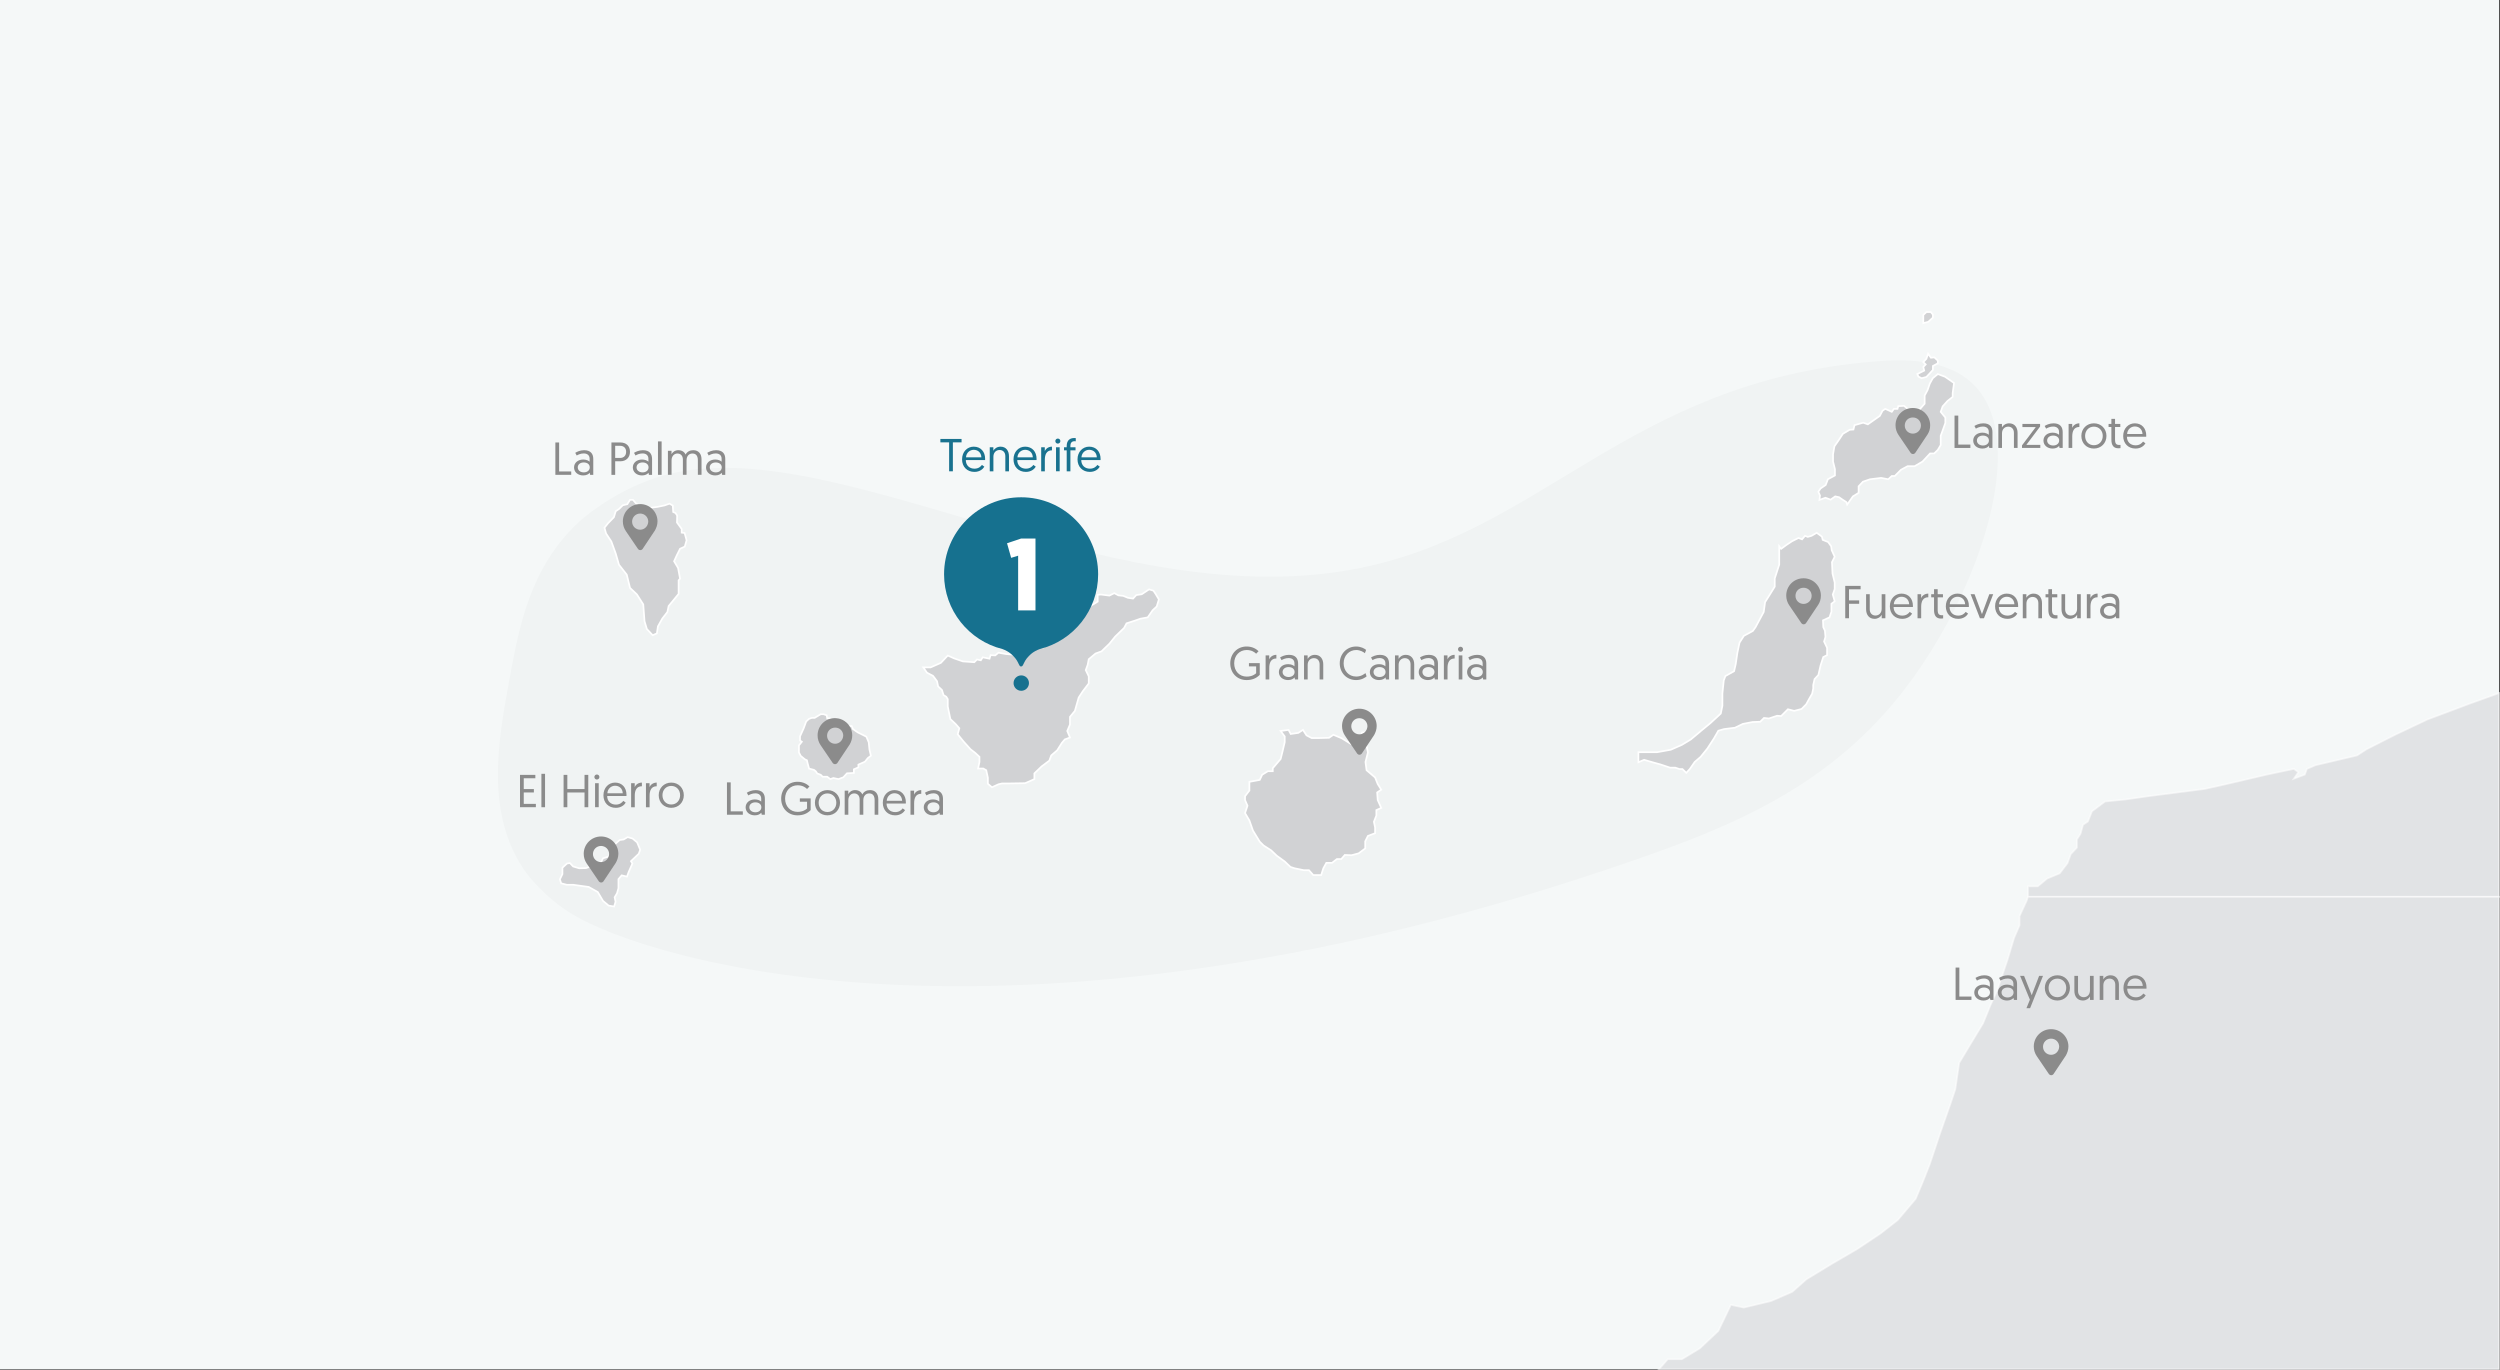 <?xml version="1.0" encoding="UTF-8"?><svg id="Page" xmlns="http://www.w3.org/2000/svg" viewBox="0 0 730.25 400.25"><rect x="0" y="0" width="730.25" height="400.25" fill="#333333" stroke="none"/><defs><style>.cls-1{opacity:.55;}.cls-1,.cls-2{fill:#d1d2d4;stroke:#fff;stroke-miterlimit:10;stroke-width:.5px;}.cls-3{fill:#f5f8f8;}.cls-4{fill:#fff;}.cls-5{fill:#8b8b8b;}.cls-6{fill:#16718f;}.cls-7{fill:#19728f;}.cls-8{fill:#010101;opacity:.02;}</style></defs><rect id="Background" class="cls-3" width="730" height="400"/><path id="Shadow" class="cls-8" d="M191.494,139.586c-13.185,4.353-22.27,12.759-22.27,12.759-14.447,13.368-17.622,30.771-20.542,46.779-3.171,17.379-7.111,38.975,5.023,55.814,0,0,5.111,7.092,13.6,12.185,22.49,13.493,129.888,46.833,310.679-16.092,27.747-9.658,55.504-20.984,77.023-48,22.241-27.922,38.202-73.084,21.878-90.275-7.977-8.402-21.474-7.814-29.539-7.147-72.346,5.988-96.902,50.651-152.381,60.756-73.773,13.436-154.609-42.908-203.47-26.779Z"/><polygon class="cls-2" points="179.851 149.335 179.321 151.082 177.627 152.829 176.569 154.153 177.045 155.847 178.58 158.176 179.851 161.67 180.804 164.952 183.08 167.864 184.033 171.728 186.044 173.634 187.897 176.545 188.268 181.469 188.956 183.745 190.65 185.545 191.868 185.016 192.185 182.951 193.456 180.675 194.938 178.769 195.309 177.022 198.22 173.475 198.22 169.505 198.644 169.028 198.061 165.905 196.897 163.946 197.691 162.199 198.644 160.293 200.02 159.658 200.549 157.805 199.967 155.688 199.12 155.582 199.12 154.523 197.744 152.618 197.797 150.606 197.32 149.865 196.632 149.547 196.526 147.694 195.573 147.112 194.091 147.641 192.026 148.065 189.433 148.382 187.633 147.906 185.833 147.112 184.88 146 184.033 146 183.239 147.271 181.915 147.588 180.857 148.647 179.851 149.335"/><polygon class="cls-2" points="164.287 253.464 164.287 255.317 163.546 256.852 163.917 258.017 165.558 258.44 167.41 258.44 171.963 259.075 174.61 260.558 176.145 263.152 177.786 264.528 179.374 264.793 179.798 263.416 179.533 262.093 180.221 260.928 180.645 259.446 180.645 256.799 181.598 255.688 183.133 256.058 183.662 254.629 184.721 252.247 184.298 251.558 186.574 249.388 186.997 248.223 186.097 246.053 184.774 244.941 183.345 244.518 182.18 245.206 181.015 245.365 179.639 246.582 178.474 247.006 178.316 249.229 177.786 250.182 176.145 250.711 175.563 251.823 174.028 252.988 172.545 253.094 171.169 253.57 169.157 253.623 167.41 253.094 166.458 252.088 165.611 252.247 164.287 253.464"/><polygon class="cls-2" points="239.724 208.626 237.977 209.685 237.13 209.685 236.282 210.002 235.488 210.743 234.747 212.755 233.689 215.084 233.689 216.302 234.218 216.672 233.371 217.731 233.371 219.796 233.9 220.802 235.118 221.807 235.7 222.072 235.912 222.972 236.335 224.507 237.765 224.878 238.294 225.301 238.718 225.936 239.724 226.307 240.306 226.889 241.629 226.889 242.529 227.577 243.429 227.26 244.911 227.577 246.341 227.048 247.399 225.883 249.411 225.778 249.411 224.719 250.735 224.137 250.735 223.343 252.64 222.495 253.487 221.437 254.387 220.749 253.964 218.949 253.752 216.831 253.064 215.19 250.523 213.92 249.146 212.967 248.776 212.071 247.611 212.071 246.817 210.902 245.441 210.32 244.329 209.896 243.323 210.267 242.37 209.79 241.629 209.843 241.47 208.943 240.571 208.626 239.724 208.626"/><polygon class="cls-2" points="562.697 91.157 561.798 92.004 561.798 93.01 561.798 94.386 563.227 94.015 564.603 92.771 564.603 91.898 563.968 91.157 562.697 91.157"/><polygon class="cls-2" points="563.2 103.332 562.697 104.815 561.798 105.767 562.499 106.456 561.798 107.197 562.062 108.256 560.792 108.891 560.051 109.261 560.368 110.002 561.321 110.479 562.697 110.108 563.544 109.209 564.603 108.044 564.603 106.906 566.033 106.138 566.033 105.344 565.027 104.391 564.021 104.497 563.2 103.332"/><polygon class="cls-2" points="539.564 147.377 541.231 144.994 542.899 143.962 542.899 142.056 544.169 140.707 546.234 139.992 549.489 139.595 551.554 139.992 552.586 139.039 553.46 139.039 555.286 137.213 557.192 136.18 559.256 136.18 561.559 134.83 563.783 132.448 564.974 132.448 566.033 131.416 566.88 129.987 566.88 127.287 567.435 125.778 568.229 123.555 568.229 121.966 566.88 120.299 567.435 118.711 568.865 117.123 570.373 115.932 570.373 114.82 570.77 111.882 568.15 110.055 566.033 109.261 564.577 110.479 563.703 112.041 563.042 113.946 562.194 115.534 562.194 117.917 560.606 119.743 559.336 120.855 557.351 119.505 556.16 118.552 554.492 118.631 554.254 119.425 553.221 119.425 552.586 120.299 551.554 119.823 550.681 119.425 549.886 119.981 549.092 121.49 547.504 122.602 545.598 123.952 544.249 123.475 541.707 124.19 541.39 125.46 540.278 125.54 538.293 126.731 537.261 128.319 535.831 130.384 535.434 132.686 535.434 134.83 535.99 137.054 535.99 138.88 533.926 139.992 533.29 141.659 531.782 142.692 531.146 143.644 531.623 144.756 531.464 146.027 533.211 145.392 534.72 145.947 536.07 144.994 537.181 145.233 538.214 145.947 539.325 146.662 539.564 147.377"/><polygon class="cls-2" points="519.712 159.566 519.712 162.901 519.712 164.926 518.402 168.975 518.402 171.357 516.933 173.74 515.583 175.884 515.186 178.742 512.803 183.189 512.009 184.301 509.389 185.73 508.118 187.715 507.483 190.733 507.007 193.988 506.53 196.053 503.989 197.482 503.513 198.753 503.116 202.564 503.116 206.138 502.639 208.44 499.622 211.22 496.922 213.443 493.905 215.984 491.284 217.572 488.029 219.002 484.058 219.716 481.358 219.716 478.579 219.716 478.579 221.463 478.579 222.654 480.247 221.94 482.708 222.654 485.011 223.29 487.87 224.242 489.378 224.242 490.57 224.639 491.443 224.639 492.555 225.751 493.587 224.639 495.016 222.575 496.763 221.066 498.748 218.605 500.654 215.667 501.925 213.443 503.592 212.967 506.769 212.57 509.071 211.458 511.93 210.902 514.153 210.823 515.265 209.711 516.694 209.87 519.077 209.076 520.268 209.155 522.253 207.17 524.079 207.646 526.223 207.091 527.573 205.741 528.447 204.153 529.32 202.644 529.638 201.135 529.638 200.103 530.035 198.356 531.146 197.165 531.782 194.386 532.576 191.924 533.687 191.368 533.687 189.224 532.814 187.398 533.211 186.048 533.052 184.221 532.576 183.189 532.496 181.204 534.402 180.331 534.958 178.663 534.958 176.36 535.911 175.645 535.355 173.66 535.911 172.072 535.911 170.166 535.276 167.546 535.117 164.211 535.911 162.623 535.037 160.717 534.879 159.566 534.005 158.335 532.417 157.7 532.179 156.747 530.67 155.635 529.161 156.508 528.05 156.826 527.255 156.508 526.382 157.541 525.35 157.144 523.444 158.097 521.776 159.208 520.268 160.32 519.712 159.566"/><polygon class="cls-2" points="276.846 191.487 274.821 193.631 271.844 194.941 269.7 194.941 270.772 196.49 272.558 197.443 273.71 198.991 274.027 200.5 275.139 201.532 275.615 203.041 276.409 203.517 276.846 204.232 276.846 206.376 277.601 210.029 279.189 211.537 280.221 212.728 279.745 214.475 281.412 216.54 283.477 218.843 284.906 219.954 286.097 221.066 286.097 222.575 285.7 224.481 287.209 224.481 288.082 224.983 288.559 227.18 288.559 228.927 289.75 229.96 291.656 229.086 292.688 228.848 294.673 228.848 299.437 228.769 302.137 227.577 302.137 225.91 304.281 223.845 306.505 222.178 307.06 220.669 308.807 219.16 310.157 217.016 311.031 215.984 312.539 215.428 311.745 213.523 312.539 211.617 312.539 209.393 313.969 207.646 315.08 203.756 316.272 201.929 318.019 199.626 318.019 197.562 317.145 195.735 317.701 194.227 318.019 192.559 320.004 190.892 321.751 190.256 324.053 188.033 325.721 185.968 328.341 183.427 329.056 182.077 331.518 181.283 333.106 180.727 335.25 180.331 336.679 178.266 337.87 177.154 338.506 175.09 337.553 173.501 336.917 172.549 335.647 172.152 333.503 173.581 331.915 173.819 330.962 174.851 329.453 174.613 328.103 174.057 326.674 173.899 325.483 173.263 324.053 173.978 321.592 173.66 320.639 173.74 320.639 175.725 317.145 177.869 315.239 178.663 312.619 180.569 312.301 182.475 309.284 184.063 310.078 184.698 309.284 185.412 308.49 185.81 308.013 187.001 306.584 187.08 305.711 188.192 304.678 189.145 301.343 189.065 299.517 190.494 297.611 190.653 296.817 191.289 293.879 191.05 291.656 190.653 290.703 191.447 289.353 191.368 289.035 192.4 287.05 192.003 286.494 192.877 285.382 192.638 284.588 193.433 281.253 193.194 278.712 192.321 276.846 191.487"/><polygon class="cls-2" points="402.269 231.469 403.46 230.674 402.428 229.007 401.661 227.101 399.172 224.983 398.855 222.575 399.569 219.796 399.172 217.89 398.87 216.133 398.87 216.133 399.649 215.15 400.363 214.674 399.966 213.959 398.87 213.959 397.902 213.959 397.624 214.595 397.942 215.547 398.11 216.133 398.11 216.133 396.552 217.413 394.646 217.334 391.946 215.667 389.485 214.634 388.214 215.508 385.356 215.587 383.132 215.587 381.623 214.793 380.591 213.205 379.241 214.078 377.018 214.396 376.383 213.205 374.08 213.523 375.271 215.111 375.271 216.778 374.675 219.319 374.08 221.701 371.777 224.401 371.777 225.275 370.348 225.275 368.68 226.307 367.966 227.816 364.949 228.372 364.949 230.913 363.678 232.58 363.678 233.692 364.392 235.359 363.678 237.503 364.949 239.647 365.98 242.585 367.966 245.841 369.077 246.953 371.301 248.382 372.968 249.97 375.271 251.638 376.938 253.226 378.13 253.623 380.829 254.179 382.338 254.179 383.609 255.608 385.911 255.608 386.547 253.623 387.42 252.035 389.088 252.035 390.517 250.923 391.788 250.923 392.82 249.732 394.805 249.811 396.87 249.256 398.775 247.826 398.775 245.762 399.569 244.173 401.661 243.38 401.661 241.712 401.316 240.044 402.031 238.218 402.031 236.63 403.46 235.995 402.428 233.692 402.269 231.469"/><polygon class="cls-1" points="730 202.445 721.365 205.542 708.978 210.187 699.687 214.595 691.231 218.882 688.491 220.669 676.342 223.528 673.84 224.6 673.245 226.267 670.029 227.458 671.339 225.553 670.029 224.6 662.168 226.267 649.423 229.245 644.063 230.436 627.507 232.58 620.836 233.533 614.881 234.129 612.975 235.558 611.069 236.987 609.878 239.965 608.449 240.918 607.734 243.538 606.662 245.206 606.662 247.588 604.876 249.494 603.923 252.114 601.66 255.092 597.967 256.64 595.228 258.904 592.369 258.904 592.369 261.961 730 261.961 730 202.445"/><polygon class="cls-1" points="730 400 730 261.961 592.369 261.961 591.972 263.152 589.908 267.599 589.908 270.298 588.319 273.951 586.414 280.304 583.237 289.674 581.332 293.803 579.267 298.885 575.614 304.92 572.279 310.478 571.168 318.101 569.738 322.389 566.562 331.442 563.703 340.017 561.639 345.258 559.574 350.182 554.333 356.375 549.251 360.346 542.581 364.792 534.958 369.239 527.653 373.686 523.523 377.339 517.33 380.039 509.389 381.944 505.577 381.15 501.925 388.773 496.525 393.855 491.284 397.032 487.155 397.032 484.558 400 730 400"/><g id="La_Palma"><path id="Ping" class="cls-5" d="M192.057,152.3c0-2.766-2.226-5.06-5.06-5.06-2.766,0-5.06,2.226-5.06,5.06h0c0,1.079,.337,2.024,.877,2.833h0l3.576,5.262c.337,.405,.945,.405,1.282,0l3.643-5.465h0c.405-.742,.742-1.619,.742-2.631h0Zm-5.06,2.429c-1.282,0-2.361-1.012-2.361-2.361,0-1.282,1.012-2.361,2.361-2.361,1.282,0,2.361,1.012,2.361,2.361-.068,1.349-1.079,2.361-2.361,2.361Z"/><g><path class="cls-5" d="M162.224,129.246h1.094v8.468h3.538v.985h-4.632v-9.453Z"/><path class="cls-5" d="M170.379,134.229c.891,0,1.566,.338,1.85,.635v-.864c0-.986-.662-1.553-1.701-1.553-.864,0-1.566,.31-2.066,.607l-.432-.783c.473-.297,1.405-.769,2.593-.769,1.918,0,2.674,1.066,2.674,2.565v4.632h-.918l-.122-.594c-.365,.418-.959,.769-1.904,.769-1.54,0-2.674-.973-2.674-2.336,0-1.337,1.121-2.31,2.701-2.31Zm.148,3.754c1.026,0,1.742-.607,1.742-1.458,0-.878-.702-1.445-1.755-1.445-1.067,0-1.755,.621-1.755,1.445,0,.81,.689,1.458,1.769,1.458Z"/><path class="cls-5" d="M178.6,129.246h2.593c1.715,0,2.822,1.013,2.822,2.728,0,1.701-1.161,2.768-2.822,2.768h-1.499v3.957h-1.094v-9.453Zm2.498,4.524c1.134,0,1.796-.702,1.796-1.796,0-1.081-.662-1.756-1.796-1.756h-1.404v3.552h1.404Z"/><path class="cls-5" d="M187.551,134.229c.891,0,1.566,.338,1.85,.635v-.864c0-.986-.662-1.553-1.701-1.553-.864,0-1.566,.31-2.066,.607l-.432-.783c.473-.297,1.405-.769,2.593-.769,1.918,0,2.674,1.066,2.674,2.565v4.632h-.918l-.122-.594c-.365,.418-.959,.769-1.904,.769-1.54,0-2.674-.973-2.674-2.336,0-1.337,1.121-2.31,2.701-2.31Zm.148,3.754c1.026,0,1.742-.607,1.742-1.458,0-.878-.702-1.445-1.755-1.445-1.067,0-1.755,.621-1.755,1.445,0,.81,.689,1.458,1.769,1.458Z"/><path class="cls-5" d="M192.194,128.935h1.066v9.764h-1.066v-9.764Z"/><path class="cls-5" d="M204.914,138.699h-1.067v-4.227c0-1.323-.54-1.999-1.58-1.999-.986,0-1.728,.702-1.728,2.013v4.213h-1.067v-4.43c0-1.12-.621-1.796-1.607-1.796-.932,0-1.702,.783-1.702,1.972v4.254h-1.066v-7.022h1.053v1.013c.27-.607,1.013-1.188,1.985-1.188,1.053,0,1.796,.513,2.12,1.282,.419-.837,1.256-1.282,2.255-1.282,1.566,0,2.404,1.107,2.404,2.647v4.551Z"/><path class="cls-5" d="M208.934,134.229c.891,0,1.566,.338,1.85,.635v-.864c0-.986-.662-1.553-1.701-1.553-.864,0-1.566,.31-2.066,.607l-.432-.783c.473-.297,1.405-.769,2.593-.769,1.918,0,2.674,1.066,2.674,2.565v4.632h-.918l-.122-.594c-.365,.418-.959,.769-1.904,.769-1.54,0-2.674-.973-2.674-2.336,0-1.337,1.121-2.31,2.701-2.31Zm.148,3.754c1.026,0,1.742-.607,1.742-1.458,0-.878-.702-1.445-1.755-1.445-1.067,0-1.755,.621-1.755,1.445,0,.81,.689,1.458,1.769,1.458Z"/></g></g><g id="Gran_Canaria"><path id="Ping-2" class="cls-5" d="M402.129,212.073c0-2.766-2.226-5.06-5.06-5.06-2.766,0-5.06,2.226-5.06,5.06h0c0,1.079,.337,2.024,.877,2.833h0l3.576,5.262c.337,.405,.945,.405,1.282,0l3.643-5.465h0c.405-.742,.742-1.619,.742-2.631h0Zm-5.06,2.429c-1.282,0-2.361-1.012-2.361-2.361,0-1.282,1.012-2.361,2.361-2.361,1.282,0,2.361,1.012,2.361,2.361-.068,1.349-1.079,2.361-2.361,2.361Z"/><g><path class="cls-5" d="M367.623,190.22l-.702,.73c-.432-.419-1.27-1.081-2.755-1.081-2.174,0-3.66,1.675-3.66,3.89,0,2.282,1.54,3.876,3.647,3.876,1.58,0,2.471-.69,2.768-.986v-1.985h-2.106v-.958h3.16v3.416c-1.026,1.04-2.255,1.526-3.862,1.526-2.688,0-4.753-2.013-4.753-4.889,0-2.769,2.012-4.915,4.78-4.915,1.877,0,2.998,.877,3.484,1.377Z"/><path class="cls-5" d="M372.833,192.34c-1.607,0-2.08,1.27-2.08,2.769v3.362h-1.066v-7.022h1.054v1.175c.243-.702,1.026-1.35,2.093-1.35v1.066Z"/><path class="cls-5" d="M376.262,194.001c.892,0,1.566,.338,1.85,.635v-.864c0-.986-.661-1.553-1.701-1.553-.864,0-1.566,.31-2.066,.607l-.432-.783c.473-.297,1.404-.769,2.593-.769,1.918,0,2.674,1.066,2.674,2.565v4.632h-.918l-.122-.594c-.364,.418-.959,.769-1.904,.769-1.539,0-2.674-.973-2.674-2.336,0-1.337,1.121-2.31,2.701-2.31Zm.148,3.754c1.026,0,1.742-.607,1.742-1.458,0-.878-.702-1.445-1.756-1.445-1.066,0-1.755,.621-1.755,1.445,0,.81,.689,1.458,1.769,1.458Z"/><path class="cls-5" d="M386.522,194.083v4.389h-1.066v-4.43c0-1.12-.702-1.796-1.661-1.796-1.08,0-1.823,.797-1.823,1.958v4.268h-1.066v-7.022h1.053v1.013c.338-.634,1.121-1.188,2.094-1.188,1.634,0,2.471,1.215,2.471,2.809Z"/><path class="cls-5" d="M399.187,197.567c-.365,.323-1.459,1.08-3.052,1.08-2.769,0-4.794-2.106-4.794-4.902,0-2.781,2.093-4.901,4.767-4.901,1.418,0,2.431,.58,2.931,.985l-.352,.973c-.364-.298-1.296-.933-2.552-.933-2.094,0-3.66,1.675-3.66,3.876s1.499,3.876,3.687,3.876c1.432,0,2.363-.743,2.688-1.013l.338,.959Z"/><path class="cls-5" d="M402.83,194.001c.891,0,1.566,.338,1.85,.635v-.864c0-.986-.662-1.553-1.701-1.553-.864,0-1.566,.31-2.066,.607l-.433-.783c.473-.297,1.405-.769,2.593-.769,1.918,0,2.674,1.066,2.674,2.565v4.632h-.918l-.121-.594c-.365,.418-.959,.769-1.904,.769-1.54,0-2.674-.973-2.674-2.336,0-1.337,1.121-2.31,2.701-2.31Zm.148,3.754c1.026,0,1.741-.607,1.741-1.458,0-.878-.702-1.445-1.755-1.445-1.067,0-1.756,.621-1.756,1.445,0,.81,.689,1.458,1.77,1.458Z"/><path class="cls-5" d="M413.091,194.083v4.389h-1.067v-4.43c0-1.12-.702-1.796-1.661-1.796-1.08,0-1.823,.797-1.823,1.958v4.268h-1.066v-7.022h1.054v1.013c.337-.634,1.12-1.188,2.093-1.188,1.634,0,2.472,1.215,2.472,2.809Z"/><path class="cls-5" d="M417.112,194.001c.892,0,1.566,.338,1.85,.635v-.864c0-.986-.661-1.553-1.701-1.553-.864,0-1.566,.31-2.066,.607l-.432-.783c.473-.297,1.404-.769,2.593-.769,1.918,0,2.674,1.066,2.674,2.565v4.632h-.918l-.122-.594c-.364,.418-.959,.769-1.904,.769-1.539,0-2.674-.973-2.674-2.336,0-1.337,1.121-2.31,2.701-2.31Zm.148,3.754c1.026,0,1.742-.607,1.742-1.458,0-.878-.702-1.445-1.756-1.445-1.066,0-1.755,.621-1.755,1.445,0,.81,.689,1.458,1.769,1.458Z"/><path class="cls-5" d="M424.902,192.34c-1.606,0-2.079,1.27-2.079,2.769v3.362h-1.067v-7.022h1.054v1.175c.243-.702,1.026-1.35,2.093-1.35v1.066Z"/><path class="cls-5" d="M426.616,188.911c.418,0,.742,.324,.742,.729,0,.419-.324,.743-.742,.743-.405,0-.73-.324-.73-.743,0-.404,.324-.729,.73-.729Zm-.527,2.538h1.067v7.022h-1.067v-7.022Z"/><path class="cls-5" d="M431.233,194.001c.891,0,1.566,.338,1.85,.635v-.864c0-.986-.661-1.553-1.701-1.553-.864,0-1.566,.31-2.066,.607l-.432-.783c.473-.297,1.404-.769,2.593-.769,1.917,0,2.674,1.066,2.674,2.565v4.632h-.919l-.121-.594c-.364,.418-.959,.769-1.904,.769-1.539,0-2.674-.973-2.674-2.336,0-1.337,1.121-2.31,2.701-2.31Zm.148,3.754c1.026,0,1.742-.607,1.742-1.458,0-.878-.702-1.445-1.756-1.445-1.066,0-1.756,.621-1.756,1.445,0,.81,.69,1.458,1.77,1.458Z"/></g></g><g id="Gran_Canaria-2"><path id="Ping-3" class="cls-5" d="M604.187,305.68c0-2.766-2.226-5.06-5.06-5.06-2.766,0-5.06,2.226-5.06,5.06h0c0,1.079,.337,2.024,.877,2.833h0l3.576,5.262c.337,.405,.945,.405,1.282,0l3.643-5.465h0c.405-.742,.742-1.619,.742-2.631h0Zm-5.06,2.429c-1.282,0-2.361-1.012-2.361-2.361,0-1.282,1.012-2.361,2.361-2.361,1.282,0,2.361,1.012,2.361,2.361-.068,1.349-1.079,2.361-2.361,2.361Z"/><g><path class="cls-5" d="M571.229,282.625h1.094v8.468h3.538v.985h-4.632v-9.453Z"/><path class="cls-5" d="M579.384,287.608c.891,0,1.566,.338,1.85,.635v-.864c0-.986-.662-1.553-1.701-1.553-.864,0-1.566,.31-2.066,.607l-.433-.783c.473-.297,1.405-.769,2.593-.769,1.918,0,2.674,1.066,2.674,2.565v4.632h-.918l-.121-.594c-.365,.418-.959,.769-1.904,.769-1.54,0-2.674-.973-2.674-2.336,0-1.337,1.121-2.31,2.701-2.31Zm.148,3.754c1.026,0,1.741-.607,1.741-1.458,0-.878-.702-1.445-1.755-1.445-1.067,0-1.756,.621-1.756,1.445,0,.81,.689,1.458,1.77,1.458Z"/><path class="cls-5" d="M586.269,287.608c.891,0,1.566,.338,1.85,.635v-.864c0-.986-.662-1.553-1.701-1.553-.864,0-1.566,.31-2.066,.607l-.433-.783c.473-.297,1.405-.769,2.593-.769,1.918,0,2.674,1.066,2.674,2.565v4.632h-.918l-.121-.594c-.365,.418-.959,.769-1.904,.769-1.54,0-2.674-.973-2.674-2.336,0-1.337,1.121-2.31,2.701-2.31Zm.148,3.754c1.026,0,1.741-.607,1.741-1.458,0-.878-.702-1.445-1.755-1.445-1.067,0-1.756,.621-1.756,1.445,0,.81,.689,1.458,1.77,1.458Z"/><path class="cls-5" d="M591.924,294.495l1.013-2.484-2.862-6.955h1.161l2.228,5.646,2.16-5.646h1.135l-3.768,9.44h-1.067Z"/><path class="cls-5" d="M600.97,284.881c2.12,0,3.659,1.58,3.659,3.687s-1.566,3.687-3.673,3.687-3.659-1.553-3.659-3.687c0-2.12,1.579-3.687,3.673-3.687Zm-.014,6.4c1.513,0,2.593-1.147,2.593-2.714,0-1.554-1.08-2.715-2.593-2.715s-2.565,1.175-2.565,2.715c0,1.58,1.066,2.714,2.565,2.714Z"/><path class="cls-5" d="M605.923,289.445v-4.39h1.066v4.43c0,1.121,.716,1.796,1.661,1.796,1.08,0,1.823-.797,1.823-1.958v-4.268h1.08v7.022h-1.066v-1.013c-.324,.635-1.121,1.188-2.08,1.188-1.634,0-2.484-1.216-2.484-2.809Z"/><path class="cls-5" d="M618.938,287.689v4.389h-1.066v-4.43c0-1.12-.702-1.796-1.661-1.796-1.08,0-1.823,.797-1.823,1.958v4.268h-1.066v-7.022h1.053v1.013c.338-.634,1.121-1.188,2.094-1.188,1.634,0,2.471,1.215,2.471,2.809Z"/><path class="cls-5" d="M623.663,284.881c2.065,0,3.335,1.485,3.335,3.592,0,.04,0,.189-.014,.324h-5.631c.014,1.566,1.066,2.512,2.525,2.512,1.188,0,1.85-.621,2.188-1.094l.702,.513c-.392,.662-1.31,1.526-2.903,1.526-2.134,0-3.606-1.499-3.606-3.66,0-2.241,1.539-3.713,3.403-3.713Zm2.241,3.119c-.067-1.459-1.08-2.201-2.241-2.201-1.148,0-2.175,.878-2.256,2.201h4.497Z"/></g></g><g id="El_Hierro"><path id="Ping-4" class="cls-5" d="M180.623,249.394c0-2.766-2.226-5.06-5.06-5.06-2.766,0-5.06,2.226-5.06,5.06h0c0,1.079,.337,2.024,.877,2.833h0l3.576,5.262c.337,.405,.945,.405,1.282,0l3.643-5.465h0c.405-.742,.742-1.619,.742-2.631h0Zm-5.06,2.429c-1.282,0-2.361-1.012-2.361-2.361,0-1.282,1.012-2.361,2.361-2.361,1.282,0,2.361,1.012,2.361,2.361-.068,1.349-1.079,2.361-2.361,2.361Z"/><g><path class="cls-5" d="M151.894,226.34h4.483v1h-3.39v3.147h2.958v.985h-2.958v3.336h3.538v.985h-4.632v-9.453Z"/><path class="cls-5" d="M158.145,226.029h1.066v9.764h-1.066v-9.764Z"/><path class="cls-5" d="M164.625,226.34h1.094v4.146h5.023v-4.146h1.094v9.453h-1.094v-4.308h-5.023v4.308h-1.094v-9.453Z"/><path class="cls-5" d="M174.345,226.232c.419,0,.743,.324,.743,.729,0,.419-.324,.743-.743,.743-.405,0-.729-.324-.729-.743,0-.404,.324-.729,.729-.729Zm-.526,2.538h1.066v7.022h-1.066v-7.022Z"/><path class="cls-5" d="M179.665,228.596c2.066,0,3.335,1.485,3.335,3.592,0,.04,0,.189-.014,.324h-5.631c.014,1.566,1.067,2.512,2.525,2.512,1.188,0,1.85-.621,2.188-1.094l.703,.513c-.392,.662-1.31,1.526-2.903,1.526-2.134,0-3.606-1.499-3.606-3.66,0-2.241,1.54-3.713,3.403-3.713Zm2.242,3.119c-.068-1.459-1.081-2.201-2.242-2.201-1.148,0-2.174,.878-2.255,2.201h4.497Z"/><path class="cls-5" d="M187.495,229.662c-1.607,0-2.08,1.27-2.08,2.769v3.362h-1.066v-7.022h1.053v1.175c.243-.702,1.026-1.35,2.093-1.35v1.066Z"/><path class="cls-5" d="M191.828,229.662c-1.607,0-2.08,1.27-2.08,2.769v3.362h-1.066v-7.022h1.053v1.175c.243-.702,1.026-1.35,2.093-1.35v1.066Z"/><path class="cls-5" d="M196.081,228.596c2.12,0,3.66,1.58,3.66,3.687s-1.566,3.687-3.673,3.687-3.659-1.553-3.659-3.687c0-2.12,1.58-3.687,3.673-3.687Zm-.014,6.4c1.513,0,2.593-1.147,2.593-2.714,0-1.554-1.08-2.715-2.593-2.715s-2.565,1.175-2.565,2.715c0,1.58,1.067,2.714,2.565,2.714Z"/></g></g><g id="La_Gomera"><path id="Ping-5" class="cls-5" d="M248.939,214.825c0-2.766-2.226-5.06-5.06-5.06s-5.06,2.226-5.06,5.06h0c0,1.079,.337,2.024,.877,2.833h0l3.576,5.262c.337,.405,.945,.405,1.282,0l3.643-5.465h0c.472-.81,.742-1.687,.742-2.631h0Zm-4.992,2.429c-1.282,0-2.361-1.012-2.361-2.361,0-1.282,1.012-2.361,2.361-2.361s2.361,1.012,2.361,2.361c-.068,1.282-1.079,2.361-2.361,2.361Z"/><g><path class="cls-5" d="M212.345,228.531h1.094v8.468h3.538v.985h-4.632v-9.453Z"/><path class="cls-5" d="M220.5,233.515c.891,0,1.566,.338,1.85,.635v-.864c0-.986-.662-1.553-1.701-1.553-.864,0-1.566,.31-2.066,.607l-.432-.783c.473-.297,1.405-.769,2.593-.769,1.918,0,2.674,1.066,2.674,2.565v4.632h-.918l-.122-.594c-.365,.418-.959,.769-1.904,.769-1.54,0-2.674-.973-2.674-2.336,0-1.337,1.121-2.31,2.701-2.31Zm.148,3.754c1.026,0,1.742-.607,1.742-1.458,0-.878-.702-1.445-1.755-1.445-1.067,0-1.755,.621-1.755,1.445,0,.81,.689,1.458,1.769,1.458Z"/><path class="cls-5" d="M236.445,229.733l-.702,.73c-.432-.419-1.27-1.081-2.755-1.081-2.174,0-3.66,1.675-3.66,3.89,0,2.282,1.54,3.876,3.647,3.876,1.58,0,2.471-.69,2.768-.986v-1.985h-2.106v-.958h3.16v3.416c-1.026,1.04-2.255,1.526-3.862,1.526-2.688,0-4.753-2.013-4.753-4.889,0-2.769,2.012-4.915,4.78-4.915,1.877,0,2.998,.877,3.484,1.377Z"/><path class="cls-5" d="M241.708,230.787c2.12,0,3.66,1.58,3.66,3.687s-1.566,3.687-3.673,3.687-3.66-1.553-3.66-3.687c0-2.12,1.58-3.687,3.673-3.687Zm-.013,6.4c1.512,0,2.593-1.147,2.593-2.714,0-1.554-1.081-2.715-2.593-2.715s-2.566,1.175-2.566,2.715c0,1.58,1.067,2.714,2.566,2.714Z"/><path class="cls-5" d="M256.547,237.984h-1.067v-4.227c0-1.323-.54-1.999-1.58-1.999-.986,0-1.728,.702-1.728,2.013v4.213h-1.067v-4.43c0-1.12-.621-1.796-1.607-1.796-.932,0-1.702,.783-1.702,1.972v4.254h-1.066v-7.022h1.053v1.013c.27-.607,1.013-1.188,1.985-1.188,1.053,0,1.796,.513,2.12,1.282,.419-.837,1.256-1.282,2.255-1.282,1.566,0,2.404,1.107,2.404,2.647v4.551Z"/><path class="cls-5" d="M261.269,230.787c2.066,0,3.335,1.485,3.335,3.592,0,.04,0,.189-.014,.324h-5.631c.014,1.566,1.067,2.512,2.525,2.512,1.188,0,1.85-.621,2.188-1.094l.703,.513c-.392,.662-1.31,1.526-2.903,1.526-2.134,0-3.606-1.499-3.606-3.66,0-2.241,1.54-3.713,3.403-3.713Zm2.242,3.119c-.068-1.459-1.081-2.201-2.242-2.201-1.148,0-2.174,.878-2.255,2.201h4.497Z"/><path class="cls-5" d="M269.1,231.853c-1.607,0-2.08,1.27-2.08,2.769v3.362h-1.066v-7.022h1.053v1.175c.243-.702,1.026-1.35,2.093-1.35v1.066Z"/><path class="cls-5" d="M272.528,233.515c.891,0,1.566,.338,1.85,.635v-.864c0-.986-.661-1.553-1.701-1.553-.864,0-1.566,.31-2.066,.607l-.432-.783c.473-.297,1.405-.769,2.593-.769,1.917,0,2.674,1.066,2.674,2.565v4.632h-.919l-.121-.594c-.364,.418-.959,.769-1.904,.769-1.54,0-2.674-.973-2.674-2.336,0-1.337,1.121-2.31,2.701-2.31Zm.148,3.754c1.026,0,1.742-.607,1.742-1.458,0-.878-.702-1.445-1.756-1.445-1.067,0-1.755,.621-1.755,1.445,0,.81,.689,1.458,1.769,1.458Z"/></g></g><g id="Fuerteventura"><path id="Ping-6" class="cls-5" d="M531.88,173.975c0-2.766-2.226-5.06-5.06-5.06s-5.06,2.226-5.06,5.06h0c0,1.079,.337,2.024,.877,2.833h0l3.576,5.262c.337,.405,.945,.405,1.282,0l3.643-5.465h0c.472-.742,.742-1.619,.742-2.631h0Zm-5.06,2.429c-1.282,0-2.361-1.012-2.361-2.361s1.012-2.361,2.361-2.361,2.361,1.012,2.361,2.361-1.079,2.361-2.361,2.361Z"/><g><path class="cls-5" d="M538.998,171.137h4.483v1h-3.39v3.24h2.971v.986h-2.971v4.227h-1.094v-9.453Z"/><path class="cls-5" d="M545.086,177.958v-4.39h1.066v4.43c0,1.121,.716,1.796,1.661,1.796,1.08,0,1.823-.797,1.823-1.958v-4.268h1.08v7.022h-1.066v-1.013c-.324,.635-1.121,1.188-2.08,1.188-1.634,0-2.484-1.216-2.484-2.809Z"/><path class="cls-5" d="M555.428,173.393c2.066,0,3.336,1.485,3.336,3.592,0,.04,0,.189-.014,.324h-5.632c.014,1.566,1.067,2.512,2.525,2.512,1.188,0,1.851-.621,2.188-1.094l.703,.513c-.392,.662-1.31,1.526-2.903,1.526-2.134,0-3.606-1.499-3.606-3.66,0-2.241,1.54-3.713,3.403-3.713Zm2.242,3.119c-.068-1.459-1.081-2.201-2.242-2.201-1.147,0-2.174,.878-2.255,2.201h4.497Z"/><path class="cls-5" d="M563.258,174.459c-1.607,0-2.08,1.27-2.08,2.769v3.362h-1.066v-7.022h1.054v1.175c.243-.702,1.026-1.35,2.093-1.35v1.066Z"/><path class="cls-5" d="M564.931,172.096h1.066v1.472h1.54v.905h-1.54v3.619c0,1.31,.379,1.62,1.297,1.62,.135,0,.297-.014,.297-.014v.945s-.283,.041-.648,.041c-1.404,0-2.012-.919-2.012-2.498v-3.714h-.823v-.905h.823v-1.472Z"/><path class="cls-5" d="M571.776,173.393c2.065,0,3.335,1.485,3.335,3.592,0,.04,0,.189-.014,.324h-5.631c.014,1.566,1.066,2.512,2.525,2.512,1.188,0,1.85-.621,2.188-1.094l.702,.513c-.392,.662-1.31,1.526-2.903,1.526-2.134,0-3.606-1.499-3.606-3.66,0-2.241,1.539-3.713,3.403-3.713Zm2.241,3.119c-.067-1.459-1.08-2.201-2.241-2.201-1.148,0-2.175,.878-2.256,2.201h4.497Z"/><path class="cls-5" d="M578.337,180.59l-2.715-7.022h1.148l2.16,5.82,2.147-5.82h1.134l-2.7,7.022h-1.175Z"/><path class="cls-5" d="M586.167,173.393c2.065,0,3.335,1.485,3.335,3.592,0,.04,0,.189-.014,.324h-5.631c.014,1.566,1.066,2.512,2.525,2.512,1.188,0,1.85-.621,2.188-1.094l.702,.513c-.392,.662-1.31,1.526-2.903,1.526-2.134,0-3.606-1.499-3.606-3.66,0-2.241,1.539-3.713,3.403-3.713Zm2.241,3.119c-.067-1.459-1.08-2.201-2.241-2.201-1.148,0-2.175,.878-2.256,2.201h4.497Z"/><path class="cls-5" d="M596.468,176.202v4.389h-1.066v-4.43c0-1.12-.702-1.796-1.661-1.796-1.08,0-1.823,.797-1.823,1.958v4.268h-1.066v-7.022h1.053v1.013c.338-.634,1.121-1.188,2.094-1.188,1.634,0,2.471,1.215,2.471,2.809Z"/><path class="cls-5" d="M598.329,172.096h1.066v1.472h1.54v.905h-1.54v3.619c0,1.31,.378,1.62,1.297,1.62,.135,0,.297-.014,.297-.014v.945s-.283,.041-.648,.041c-1.404,0-2.012-.919-2.012-2.498v-3.714h-.823v-.905h.823v-1.472Z"/><path class="cls-5" d="M602.163,177.958v-4.39h1.067v4.43c0,1.121,.715,1.796,1.66,1.796,1.081,0,1.823-.797,1.823-1.958v-4.268h1.08v7.022h-1.066v-1.013c-.324,.635-1.121,1.188-2.079,1.188-1.635,0-2.485-1.216-2.485-2.809Z"/><path class="cls-5" d="M612.707,174.459c-1.606,0-2.079,1.27-2.079,2.769v3.362h-1.067v-7.022h1.054v1.175c.243-.702,1.026-1.35,2.093-1.35v1.066Z"/><path class="cls-5" d="M616.136,176.121c.891,0,1.566,.338,1.85,.635v-.864c0-.986-.661-1.553-1.701-1.553-.864,0-1.566,.31-2.066,.607l-.432-.783c.473-.297,1.404-.769,2.593-.769,1.917,0,2.674,1.066,2.674,2.565v4.632h-.919l-.121-.594c-.364,.418-.959,.769-1.904,.769-1.539,0-2.674-.973-2.674-2.337,0-1.336,1.121-2.309,2.701-2.309Zm.148,3.754c1.026,0,1.742-.607,1.742-1.458,0-.878-.702-1.445-1.756-1.445-1.066,0-1.756,.621-1.756,1.445,0,.81,.69,1.458,1.77,1.458Z"/></g></g><g id="Lanzarote"><path id="Ping-7" class="cls-5" d="M563.802,124.234c0-2.766-2.226-5.06-5.06-5.06s-5.06,2.226-5.06,5.06h0c0,1.079,.337,2.024,.877,2.833h0l3.576,5.262c.337,.405,.945,.405,1.282,0l3.643-5.465h0c.472-.742,.742-1.619,.742-2.631h0Zm-5.06,2.429c-1.282,0-2.361-1.012-2.361-2.361s1.012-2.361,2.361-2.361,2.361,1.012,2.361,2.361-1.079,2.361-2.361,2.361Z"/><g><path class="cls-5" d="M570.919,121.395h1.094v8.468h3.538v.985h-4.632v-9.453Z"/><path class="cls-5" d="M579.074,126.379c.891,0,1.566,.338,1.85,.635v-.864c0-.986-.662-1.553-1.701-1.553-.864,0-1.566,.31-2.066,.607l-.433-.783c.473-.297,1.405-.769,2.593-.769,1.918,0,2.674,1.066,2.674,2.565v4.632h-.918l-.121-.594c-.365,.418-.959,.769-1.904,.769-1.54,0-2.674-.973-2.674-2.337,0-1.336,1.121-2.309,2.701-2.309Zm.148,3.754c1.026,0,1.741-.607,1.741-1.458,0-.878-.702-1.445-1.755-1.445-1.067,0-1.756,.621-1.756,1.445,0,.81,.689,1.458,1.77,1.458Z"/><path class="cls-5" d="M589.335,126.46v4.389h-1.067v-4.43c0-1.12-.702-1.796-1.661-1.796-1.08,0-1.823,.797-1.823,1.958v4.268h-1.066v-7.022h1.054v1.013c.337-.634,1.12-1.188,2.093-1.188,1.634,0,2.472,1.215,2.472,2.809Z"/><path class="cls-5" d="M590.629,130.093l4.024-5.348h-3.903v-.919h5.159v.77l-4.011,5.348h4.078v.904h-5.348v-.756Z"/><path class="cls-5" d="M599.594,126.379c.891,0,1.566,.338,1.85,.635v-.864c0-.986-.662-1.553-1.701-1.553-.864,0-1.566,.31-2.066,.607l-.433-.783c.473-.297,1.405-.769,2.593-.769,1.918,0,2.674,1.066,2.674,2.565v4.632h-.918l-.121-.594c-.365,.418-.959,.769-1.904,.769-1.54,0-2.674-.973-2.674-2.337,0-1.336,1.121-2.309,2.701-2.309Zm.148,3.754c1.026,0,1.741-.607,1.741-1.458,0-.878-.702-1.445-1.755-1.445-1.067,0-1.756,.621-1.756,1.445,0,.81,.689,1.458,1.77,1.458Z"/><path class="cls-5" d="M607.383,124.718c-1.607,0-2.08,1.27-2.08,2.769v3.362h-1.066v-7.022h1.054v1.175c.243-.702,1.026-1.35,2.093-1.35v1.066Z"/><path class="cls-5" d="M611.636,123.651c2.12,0,3.659,1.579,3.659,3.687s-1.566,3.687-3.673,3.687-3.659-1.553-3.659-3.687c0-2.12,1.579-3.687,3.673-3.687Zm-.014,6.4c1.513,0,2.593-1.147,2.593-2.714,0-1.554-1.08-2.715-2.593-2.715s-2.565,1.175-2.565,2.715c0,1.58,1.066,2.714,2.565,2.714Z"/><path class="cls-5" d="M616.737,122.355h1.066v1.472h1.54v.905h-1.54v3.619c0,1.31,.379,1.62,1.297,1.62,.135,0,.297-.014,.297-.014v.945s-.283,.041-.648,.041c-1.404,0-2.012-.919-2.012-2.498v-3.714h-.823v-.905h.823v-1.472Z"/><path class="cls-5" d="M623.583,123.651c2.065,0,3.335,1.485,3.335,3.592,0,.04,0,.189-.014,.324h-5.631c.014,1.566,1.066,2.512,2.525,2.512,1.188,0,1.85-.621,2.188-1.094l.702,.513c-.392,.662-1.31,1.526-2.903,1.526-2.134,0-3.606-1.499-3.606-3.66,0-2.241,1.539-3.713,3.403-3.713Zm2.241,3.119c-.067-1.459-1.08-2.201-2.241-2.201-1.148,0-2.175,.878-2.256,2.201h4.497Z"/></g></g><g id="_"><g><path class="cls-7" d="M277.239,129.214h-2.552v-1h6.185v1h-2.539v8.453h-1.094v-8.453Z"/><path class="cls-7" d="M284.421,130.47c2.066,0,3.335,1.485,3.335,3.592,0,.04,0,.189-.014,.324h-5.631c.014,1.566,1.067,2.512,2.525,2.512,1.188,0,1.85-.621,2.188-1.094l.702,.513c-.392,.662-1.31,1.526-2.903,1.526-2.134,0-3.606-1.499-3.606-3.66,0-2.241,1.54-3.713,3.403-3.713Zm2.242,3.119c-.068-1.459-1.081-2.201-2.242-2.201-1.148,0-2.174,.878-2.255,2.201h4.497Z"/><path class="cls-7" d="M294.723,133.278v4.389h-1.067v-4.43c0-1.12-.702-1.796-1.661-1.796-1.08,0-1.823,.797-1.823,1.958v4.268h-1.066v-7.022h1.053v1.013c.337-.634,1.121-1.188,2.093-1.188,1.634,0,2.471,1.215,2.471,2.809Z"/><path class="cls-7" d="M299.447,130.47c2.066,0,3.335,1.485,3.335,3.592,0,.04,0,.189-.014,.324h-5.631c.014,1.566,1.067,2.512,2.525,2.512,1.188,0,1.85-.621,2.188-1.094l.702,.513c-.392,.662-1.31,1.526-2.903,1.526-2.134,0-3.606-1.499-3.606-3.66,0-2.241,1.54-3.713,3.403-3.713Zm2.242,3.119c-.068-1.459-1.081-2.201-2.242-2.201-1.148,0-2.174,.878-2.255,2.201h4.497Z"/><path class="cls-7" d="M307.277,131.536c-1.607,0-2.08,1.27-2.08,2.769v3.362h-1.066v-7.022h1.053v1.175c.243-.702,1.026-1.35,2.093-1.35v1.066Z"/><path class="cls-7" d="M308.99,128.106c.419,0,.743,.324,.743,.729,0,.419-.324,.743-.743,.743-.405,0-.729-.324-.729-.743,0-.404,.324-.729,.729-.729Zm-.526,2.538h1.066v7.022h-1.066v-7.022Z"/><path class="cls-7" d="M311.582,131.55h-.783v-.905h.783v-.364c0-1.769,1.067-2.336,2.201-2.336,.23,0,.446,.026,.446,.026v.933s-.176-.027-.338-.027c-.796,0-1.228,.432-1.228,1.404v.364h1.498v.905h-1.498v6.117h-1.081v-6.117Z"/><path class="cls-7" d="M318.144,130.47c2.066,0,3.335,1.485,3.335,3.592,0,.04,0,.189-.014,.324h-5.631c.014,1.566,1.067,2.512,2.525,2.512,1.188,0,1.85-.621,2.188-1.094l.703,.513c-.392,.662-1.31,1.526-2.903,1.526-2.134,0-3.606-1.499-3.606-3.66,0-2.241,1.54-3.713,3.403-3.713Zm2.242,3.119c-.068-1.459-1.081-2.201-2.242-2.201-1.148,0-2.174,.878-2.255,2.201h4.497Z"/></g><g id="_-2"><circle class="cls-6" cx="298.311" cy="199.531" r="2.25"/><path class="cls-6" d="M298.263,145.256c-12.426,0-22.5,10.074-22.5,22.5,0,10.55,7.262,19.4,17.06,21.834l.032,.012c.43,.158,.848,.348,1.251,.567,.68,.37,1.298,.844,1.831,1.405l.368,.397c.277,.299,.523,.625,.734,.974,.084,.139,.163,.281,.235,.426l.273,.546,.235,.458h.004c.086,.18,.266,.306,.478,.306,.203,0,.373-.117,.463-.284l.004,.002,.017-.033,.009-.017,.222-.432,.273-.546c.073-.145,.151-.288,.235-.426,.211-.349,.457-.675,.734-.974l.368-.397c.533-.561,1.151-1.035,1.831-1.405,.403-.219,.821-.409,1.251-.567l.032-.012c9.797-2.433,17.06-11.284,17.06-21.834,0-12.426-10.074-22.5-22.5-22.5Z"/><path class="cls-4" d="M302.466,157.306v21h-5.07v-15.99l-2.04,.63-1.2-4.26,4.11-1.38h4.2Z"/></g></g></svg>